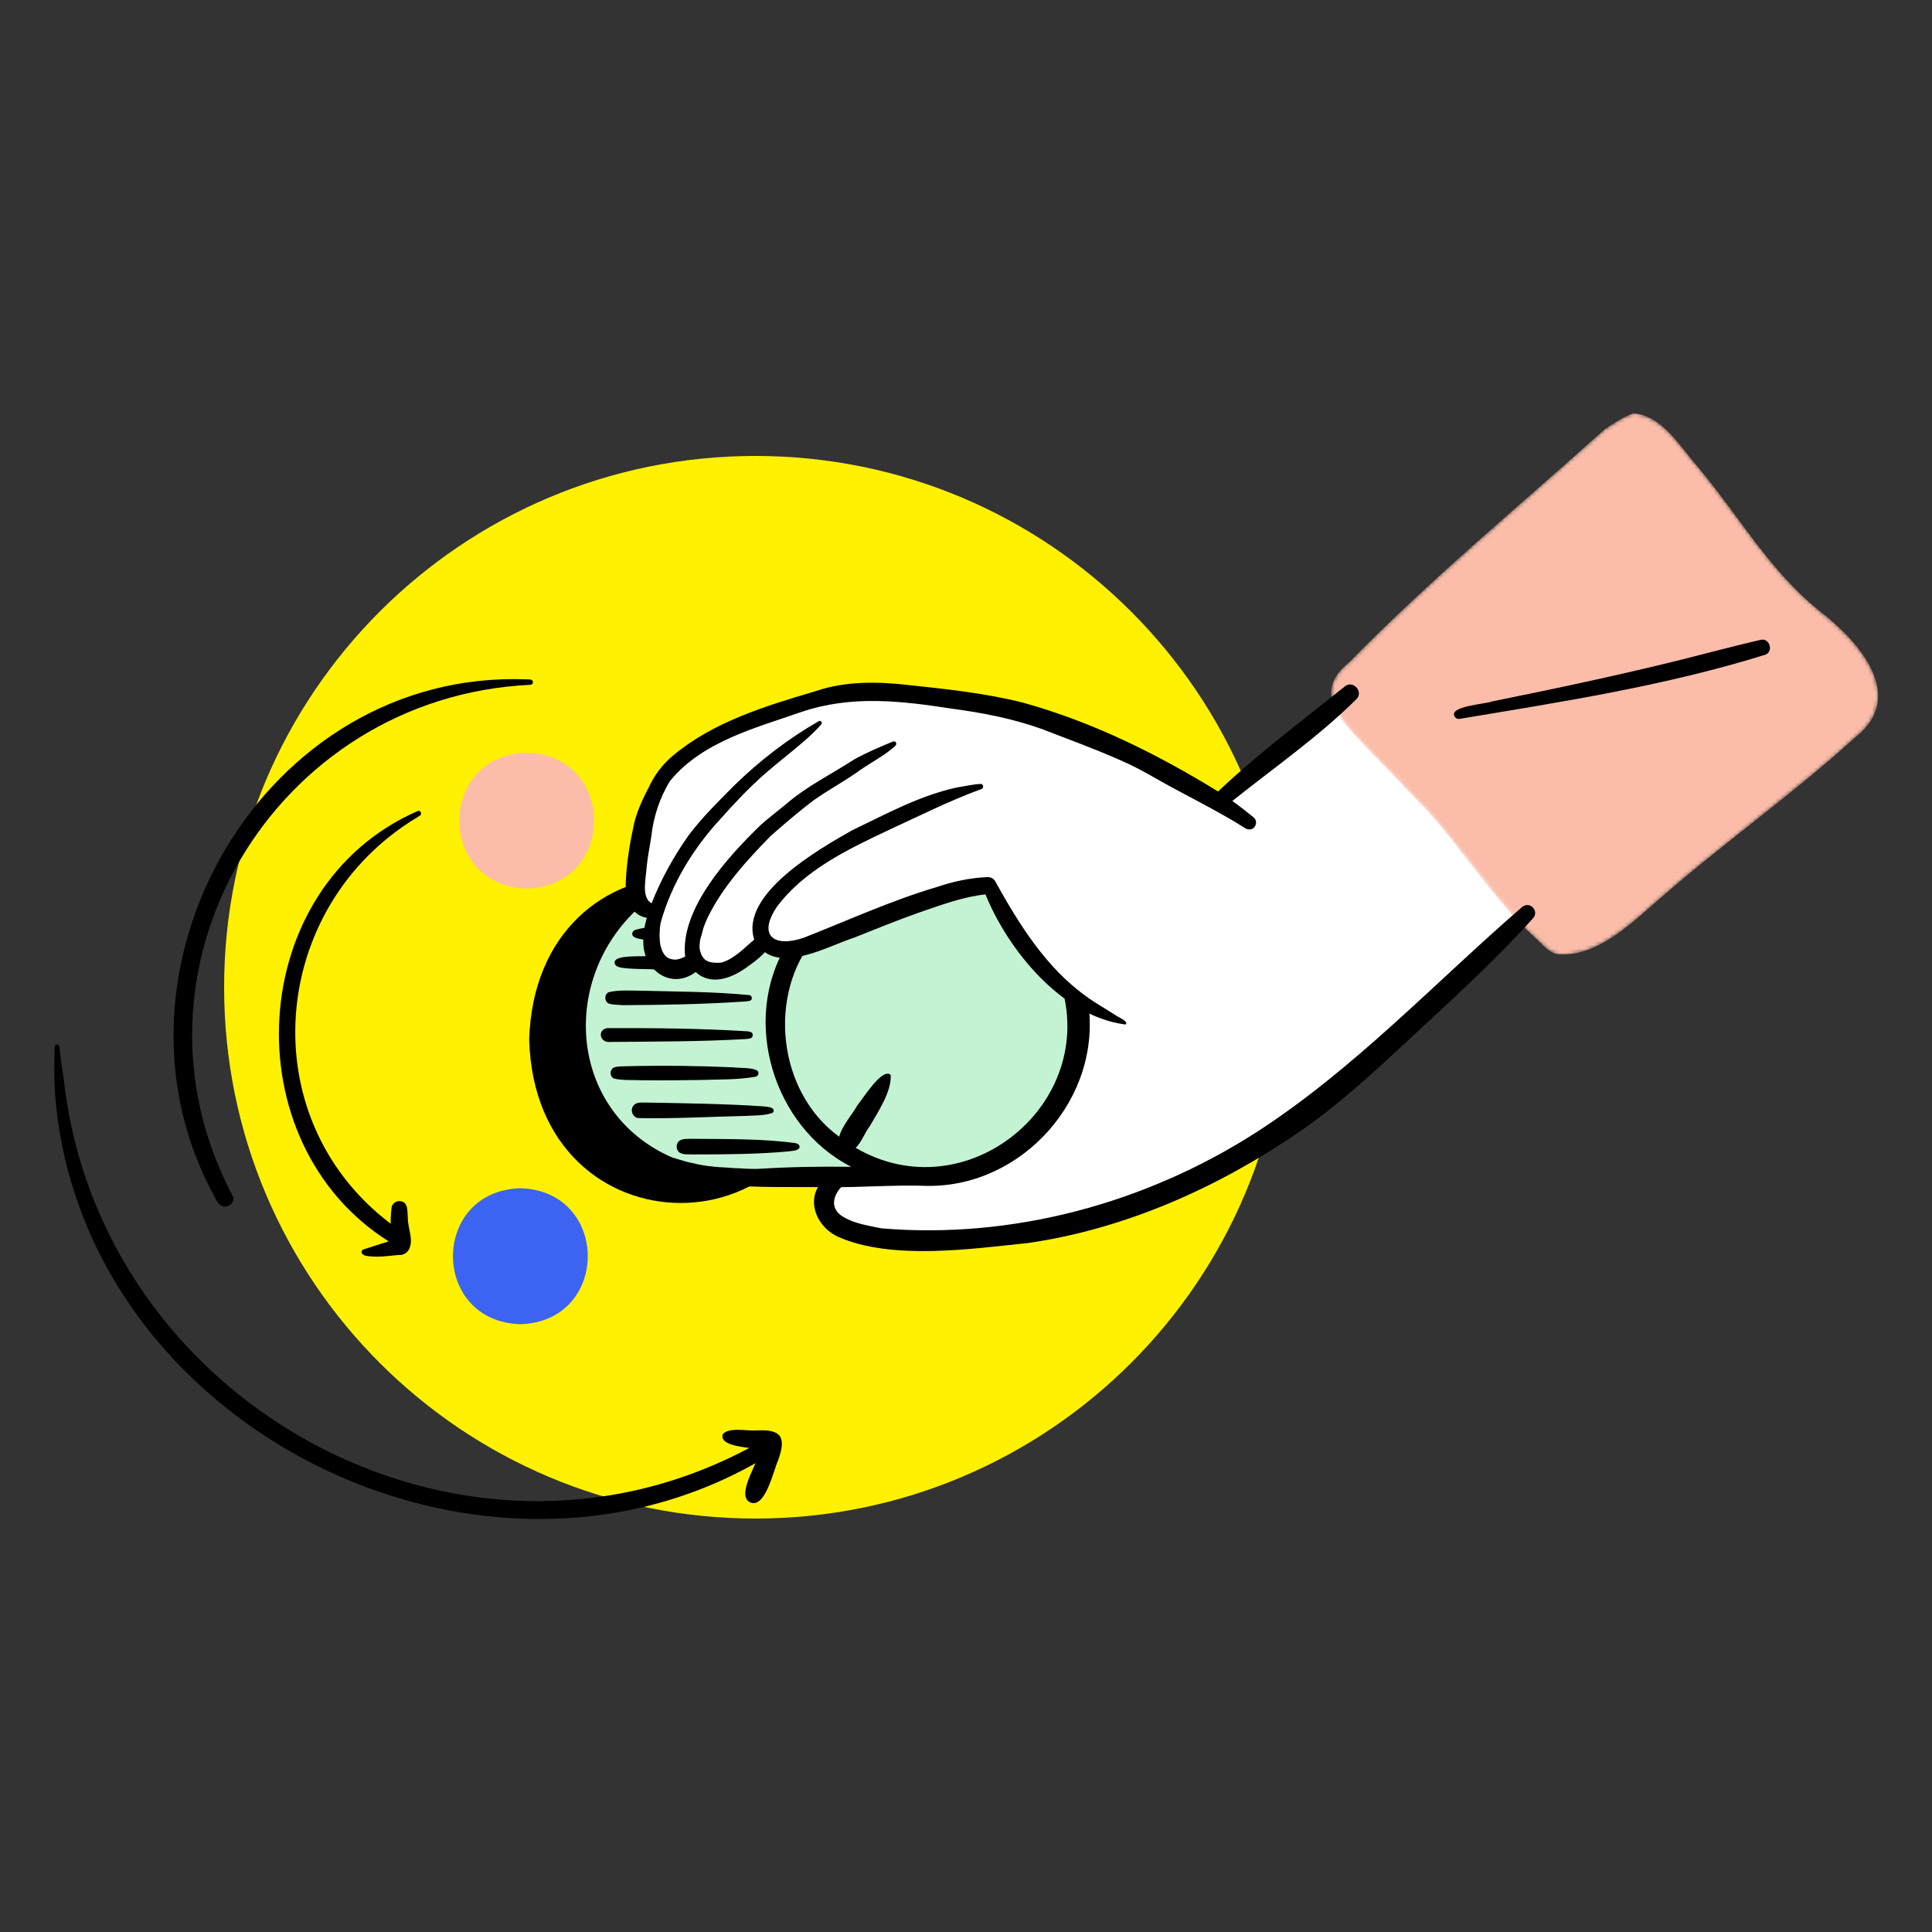 <svg width="500" height="500" viewBox="0 0 500 500" fill="none" xmlns="http://www.w3.org/2000/svg">
<rect x="0" y="0" width="500" height="500" fill="#333333" stroke="none"/>
<path d="M195.5 393C271.439 393 333 331.439 333 255.5C333 179.561 271.439 118 195.5 118C119.561 118 58 179.561 58 255.5C58 331.439 119.561 393 195.5 393Z" fill="#FFF100"/>
<path d="M136.315 194.777C159.572 195.495 159.566 229.252 136.315 229.966C113.059 229.249 113.065 195.492 136.315 194.777Z" fill="#FBBDA9"/>
<path d="M134.673 307.516C157.929 308.233 157.923 341.99 134.673 342.704C111.416 341.987 111.422 308.23 134.673 307.516Z" fill="#3D63F3"/>
<path d="M107.924 211.554C108.058 211.464 108.267 211.316 108.487 211.182C109.463 210.836 108.829 209.402 107.916 209.979C63.414 229.53 59.92 295.613 100.582 321.268C98.368 321.982 96.121 322.658 93.927 323.399C93.534 323.607 93.466 324.221 93.796 324.521C94.284 325.06 95.177 325.084 95.865 325.143C98.32 325.375 100.775 325 103.216 324.777C104.261 324.92 105.338 324.289 105.841 323.354C107.097 320.851 105.582 318.069 105.564 315.45C105.335 313.67 105.895 310.967 103.362 310.833C102.389 310.827 101.427 311.586 101.329 312.586C101.171 313.952 101.094 315.324 101.109 316.697C64.926 289.324 69.608 234.632 107.927 211.554H107.924Z" fill="black"/>
<path d="M55.596 309.844C55.923 310.457 56.227 311.16 56.742 311.642C58.167 313.103 60.712 311.782 60.388 309.832C28.857 250.759 71.013 180.391 137.202 177.23C137.589 177.245 137.929 176.941 137.929 176.545C137.869 175.682 136.914 175.867 136.262 175.819C68.266 173.179 23.291 251.06 55.596 309.841V309.844Z" fill="black"/>
<path d="M195.811 370.198C193.438 370.412 188.528 369.222 187.025 371.234C186.322 373.63 190.635 374.326 193.906 374.725C118.984 414.744 25.654 362.915 16.508 279.276C16.082 276.493 15.609 273.71 15.398 270.9C15.389 270.564 15.121 270.281 14.778 270.281C14.436 270.281 14.15 270.564 14.159 270.9C14.014 275.561 13.936 280.234 14.4 284.88C22.115 368.701 122.716 419.681 195.531 378.668C193.781 382.502 191.337 387.502 194.168 388.835C198.084 390.451 200.195 380.49 201.406 377.832C203.543 371.859 202.177 369.856 195.814 370.198H195.811Z" fill="black"/>
<path d="M136.953 269.095C138.605 212.775 213.75 212.787 215.393 269.095C213.741 325.415 138.596 325.403 136.953 269.095Z" fill="black"/>
<path d="M279.846 259.612C285.034 276.687 272.703 297.339 255.813 302.155C245.994 304.462 235.842 305.256 225.866 305.006C219.77 305.182 213.678 305.363 207.585 304.988C192.329 304.527 174.799 306.423 162.745 295.161C151.069 286.494 148.206 270.211 151.982 256.782C153.789 249.275 156.625 241.567 162.876 236.632C163.81 235.814 169.063 232.465 168.429 235.525C174.2 235.126 179.683 237.534 185.144 239.061C190.939 240.879 196.963 242.326 203.07 242.281C211.481 241.478 219.773 239.216 227.684 236.29C235.393 233.558 251.643 223.653 258.486 231.013C260.256 233.117 261.828 235.394 263.361 237.674C264.956 240.278 266.399 242.993 268.397 245.326C272.284 249.996 277.638 253.761 279.843 259.612H279.846Z" fill="#C3F3D2"/>
<path d="M385.263 220.713C388.888 225.55 397.924 233.794 392.293 239.815C382.578 247.97 374.123 257.461 364.476 265.694C355.723 273.364 346.303 280.209 336.97 287.138C318.136 301.719 296.061 311.534 272.587 315.606C256.322 319.404 239.494 321.219 222.954 318.139C219.767 317.573 215.954 317.475 213.701 314.829C211.472 312.278 212.064 307.674 215.389 306.374C243.119 302.097 262.729 308.192 278.251 278.23C280.325 271.468 277.194 264.494 277.876 257.634C272.042 251.818 266.733 245.488 262.06 238.705C259.214 234.925 257.372 230.294 253.488 227.392C250.553 227.466 247.839 228.749 245.041 229.502C237.071 232.056 229.255 234.252 221.678 237.738C219.05 238.86 216.466 240.065 213.913 241.339C209.386 243.878 199.823 249.161 197.736 241.36C195.394 244.119 192.525 246.363 189.677 248.571C186.489 251.309 181.551 251.42 179.501 247.303C177.956 249.155 175.655 249.878 173.084 249.158C166.98 247.446 170.81 238.345 171.521 234.717C161.622 235.717 166.158 219.591 167.203 214.055C169.349 202.376 176.471 195.293 187.242 191.153C205.775 181.34 209.671 180.962 230.484 181.435C245.881 180.956 261.003 184.87 275.349 190.174C287.072 194.817 299.183 198.793 310.103 205.186C311.808 205.746 313.933 208.948 315.145 208.097C317.978 206.394 321.838 203.293 324.318 201.064C330.202 196.156 337.327 193.135 342.657 187.611C341.312 184.046 345.324 180.349 348.788 181.944C351.443 183.477 353.265 186.367 355.557 188.409C365.834 198.835 376.057 209.308 385.266 220.707L385.263 220.713Z" fill="white"/>
<path d="M281.592 259.254C278.91 258.117 276.577 256.277 274.434 254.331C284.574 285.671 250.007 313.761 221.453 297.058C222.956 295.648 223.929 292.904 225.066 291.502C227.227 287.775 230.775 282.484 230.516 278.192C228.313 276.15 223.262 284.475 221.855 286.091C220.875 287.981 217.902 291.359 217.173 294.177C201.11 282.493 198.652 257.26 210.89 242.703C208.554 243.548 206.146 244.685 203.607 244.512C191.732 263.962 200.059 291.677 220.307 301.969C212.259 301.847 204.205 302.002 196.187 302.499C195.634 302.49 195.077 302.505 194.521 302.505C194.026 302.502 193.526 302.484 193.032 302.454C192.577 302.425 192.119 302.386 191.66 302.38C191.369 302.329 191.026 302.309 190.696 302.35C190.577 302.344 190.449 302.341 190.33 302.335C189.922 302.317 189.514 302.279 189.11 302.24C188.133 302.142 187.169 302.112 186.193 302.059C185.249 301.999 184.306 301.895 183.365 301.782C182.473 301.666 181.577 301.538 180.699 301.344C180.258 301.255 179.824 301.136 179.386 301.035C179.059 300.957 178.722 300.901 178.392 300.832C177.603 300.669 176.836 300.41 176.065 300.181C175.321 299.957 174.565 299.764 173.832 299.499C147.754 288.046 144.647 254.754 164.46 235.708C165.067 234.994 166.663 233.551 165.213 232.881C163.484 232.628 159.403 235.941 158.079 237.211C152.213 242.691 148.4 250.185 146.998 258.057C142.37 282.856 161.701 306.219 186.88 306.55C195.854 307.478 204.926 307.109 213.947 307.252C222.664 307.338 231.4 306.597 240.096 306.907C264.618 307.178 285.362 284.18 281.594 259.254H281.592Z" fill="black"/>
<path d="M179.223 294.723C178.36 294.779 176.824 294.592 175.961 295.145C174.833 295.83 174.845 297.654 175.961 298.339C176.993 298.916 178.226 298.693 179.357 298.77C187.476 298.758 195.83 298.729 204.006 297.988C204.92 297.797 206.137 297.94 206.804 297.196C207.247 296.44 206.465 295.913 205.789 295.83C197.006 294.651 188.071 294.818 179.223 294.723Z" fill="black"/>
<path d="M199.678 288.096C199.731 288.09 199.737 288.081 199.856 288.039C199.797 288.06 199.737 288.078 199.678 288.096Z" fill="black"/>
<path d="M197.753 286.341C187.711 285.65 177.621 285.537 167.559 285.347C166.368 285.415 164.907 285.037 164.014 286.049C162.978 287.141 163.663 289.144 165.154 289.359C174.481 289.552 183.824 288.999 193.152 288.79C195.291 288.635 197.628 288.763 199.679 288.091C199.667 288.091 199.658 288.091 199.646 288.091C199.961 288.04 200.226 287.796 200.244 287.451C200.229 286.439 198.512 286.487 197.753 286.335V286.341Z" fill="black"/>
<path d="M162.544 275.929C161.332 276.03 160.046 275.848 158.889 276.268C157.728 276.833 157.734 278.572 158.898 279.131C161.276 279.694 163.832 279.432 166.273 279.572C171.193 279.625 176.112 279.586 181.032 279.506C185.863 279.325 190.788 279.506 195.55 278.649C195.485 278.664 195.417 278.673 195.348 278.67C195.836 278.649 196.256 278.301 196.283 277.789C196.533 276.104 191.169 276.479 189.893 276.235C180.785 275.83 171.654 275.717 162.541 275.929H162.544Z" fill="black"/>
<path d="M193.354 266.896C181.297 266.157 169.169 266.029 157.094 266.086C154.457 266.61 155.311 269.937 157.871 269.652C169.499 269.556 181.243 269.58 192.922 268.91C193.672 268.809 194.866 268.872 194.812 267.809C194.75 266.997 193.976 266.985 193.354 266.899V266.896Z" fill="black"/>
<path d="M157.556 256.772C156.351 257.302 156.365 259.201 157.562 259.724C158.69 260.079 159.91 260.01 161.077 260.135C171.681 260.09 182.313 259.897 192.896 259.18C193.518 259.052 194.5 259.204 194.581 258.328C194.602 257.93 194.274 257.525 193.858 257.525C184.473 256.617 175.006 256.638 165.586 256.388C162.919 256.376 160.163 256.168 157.556 256.772Z" fill="black"/>
<path d="M166.977 247.445C165.46 247.57 159.308 247.168 159.069 248.93C158.894 250.52 161.352 250.466 162.433 250.624C164.364 250.785 166.302 250.773 168.239 250.832C168.832 250.853 169.418 250.913 170.01 250.862C172.153 250.624 172.115 247.579 169.969 247.389C168.975 247.335 167.977 247.457 166.983 247.448L166.977 247.445Z" fill="black"/>
<path d="M163.77 241.136C162.924 242.841 165.734 242.966 166.79 243.21C170.6 243.889 170.288 239.064 166.279 240.207C165.826 240.282 165.38 240.389 164.939 240.514C164.615 240.597 164.058 240.689 163.77 241.136Z" fill="black"/>
<mask id="mask0_22809_23124" style="mask-type:luminance" maskUnits="userSpaceOnUse" x="344" y="106" width="143" height="142">
<path d="M470.831 158.065C458.072 147.839 449.908 133.407 439.542 120.984C434.741 115.674 430.649 107.865 422.881 106.918C422.881 106.915 422.878 106.909 422.875 106.906C420.124 107.85 417.681 109.502 415.282 111.109C393.201 130.949 370.096 150.006 349.304 171.265C339.307 179.268 347.015 186.406 353.554 193.406C359.024 199.034 364.441 204.71 369.894 210.356C375.796 217.231 381.222 224.499 386.927 231.535C389.963 235.371 393.204 239.059 396.868 242.309C399.169 244.232 401.169 247.354 404.538 247.023C414.508 247.023 423.497 237.714 430.622 231.633C439.256 223.975 448.566 217.139 457.444 209.772C465.081 203.656 472.793 197.605 479.983 190.959C493.877 180.209 480.93 165.783 470.828 158.063L470.831 158.065Z" fill="white"/>
</mask>
<g mask="url(#mask0_22809_23124)">
<path d="M402.862 246.934C400.347 246.205 398.811 243.907 396.871 242.309C386.591 232.827 379.126 220.794 369.894 210.356C364.441 204.71 359.027 199.031 353.554 193.406C347.018 186.406 339.31 179.271 349.304 171.265C370.096 150.006 393.204 130.946 415.282 111.109C417.681 109.502 420.124 107.853 422.875 106.906C422.875 106.909 422.877 106.915 422.88 106.918C430.649 107.865 434.738 115.677 439.542 120.984C449.908 133.407 458.072 147.839 470.831 158.065C480.933 165.786 493.877 180.212 479.986 190.962C464.209 205.32 446.717 217.648 430.628 231.633C423.086 238.047 413.597 248.047 402.865 246.934H402.862Z" fill="#FBBDA9"/>
<path d="M376.507 185.52C374.668 182.72 384.511 182.243 386.207 181.514C402.383 178.252 418.538 174.826 434.56 170.865C441.59 169.106 448.59 167.222 455.65 165.588C458.004 165.011 459.111 168.722 456.754 169.472C431.054 177.472 404.38 181.609 377.891 186.014C377.379 186.148 376.82 185.982 376.507 185.52Z" fill="black"/>
</g>
<path d="M220.666 303.918C220.666 303.918 220.654 303.912 220.648 303.906C220.666 303.93 220.69 303.945 220.711 303.966C220.696 303.948 220.681 303.933 220.666 303.915V303.918Z" fill="black"/>
<path d="M393.979 234.686C371.282 254.332 350.519 276.651 325.158 293.021C296.523 311.408 262.139 320.748 228.126 317.897C224.792 317.2 221.259 316.709 218.286 314.959C213.578 312.17 216.509 307.274 220.179 305.265C220.658 304.968 221.194 304.462 220.661 303.92C219.688 302.947 217.59 303.259 216.381 303.605C207.943 306.658 209.47 316.56 216.846 320.063C230.748 326.23 251.323 323.218 266.314 321.662C291.407 317.962 315.176 307.343 336.016 293.089C347.897 284.982 358.32 274.845 368.865 265.1C378.449 256.27 388.017 247.353 396.738 237.662C398.393 235.835 396.035 233.132 393.979 234.686Z" fill="black"/>
<path d="M220.795 242.763C226.482 240.501 232.152 238.186 237.923 236.141C243.528 234.242 249.114 232.105 255.037 231.468C260.876 245.865 274.725 262.877 290.931 265.094L290.919 265.082C291.1 265.19 291.368 265.145 291.452 264.919C291.562 264.66 291.309 264.457 291.139 264.267C290.419 263.559 289.38 263.255 288.571 262.651C286.05 261.017 283.41 259.57 280.993 257.779C270.662 250.329 263.781 239.251 257.692 228.325C257.355 227.429 256.335 226.885 255.385 227.004C250.968 227.2 246.653 228.138 242.477 229.555C230.664 233.04 219.488 238.192 208.047 242.668C200.479 245.299 195.97 242.293 201.035 234.718C208.113 225.197 219.384 219.825 229.866 214.873C237.831 211.203 245.688 207.238 253.933 204.226C254.599 204.057 254.599 203.054 253.933 202.884C251.906 202.935 249.885 203.467 247.87 203.753C238.141 205.807 229.316 210.673 220.42 214.938C211.851 219.81 191.455 231.409 195.187 243.18C192.618 245.308 190.282 247.924 187.041 249.022C186.877 249.07 186.704 249.1 186.535 249.124C186.157 249.177 185.782 249.174 185.401 249.165C184.972 249.15 184.544 249.129 184.121 249.058C183.77 249.002 183.428 248.894 183.106 248.746C182.877 248.641 182.654 248.516 182.457 248.356C182.139 248.088 181.907 247.734 181.687 247.385C181.52 247.109 181.413 246.799 181.314 246.493C181.207 246.159 181.115 245.817 181.07 245.469C181.041 245.251 181.041 245.031 181.047 244.814C181.053 244.478 181.082 244.138 181.118 243.805C181.16 243.43 181.225 243.055 181.332 242.695C181.425 242.367 181.547 242.046 181.639 241.719C181.719 241.439 181.785 241.153 181.847 240.867C181.892 240.689 181.945 240.51 181.999 240.332C182.056 240.159 182.103 239.983 182.16 239.811C182.431 239.064 182.764 238.332 183.065 237.614C186.993 229.519 193.202 222.739 199.437 216.349C203.107 213.14 206.806 209.938 210.711 207.015C214.658 204.241 218.917 202.009 222.813 199.14C225.652 197.211 228.738 195.616 231.34 193.357C231.542 193.181 231.813 192.967 231.908 192.708C231.992 192.485 231.947 192.271 231.81 192.08C231.605 191.8 231.239 191.863 230.953 191.961C227.64 193.342 224.313 194.747 221.167 196.479C215.271 200.304 208.878 203.423 203.52 208.03C201.318 209.878 198.994 211.578 196.866 213.512C188.571 221.533 175.96 235.212 177.311 247.558C177.046 247.689 176.782 247.82 176.508 247.93C176.282 248.016 176.055 248.109 175.823 248.177C175.54 248.254 175.249 248.311 174.957 248.338C174.719 248.356 174.481 248.344 174.246 248.311C173.984 248.272 173.722 248.225 173.469 248.153C173.365 248.124 173.261 248.094 173.159 248.055C173.04 248.007 172.918 247.954 172.808 247.885C172.704 247.823 172.609 247.74 172.517 247.656C172.415 247.567 172.32 247.472 172.225 247.374C171.99 247.138 171.796 246.865 171.636 246.573C171.576 246.463 171.508 246.356 171.457 246.243C171.383 246.088 171.326 245.927 171.27 245.766C171.198 245.576 171.13 245.382 171.067 245.189C171.008 244.975 170.951 244.763 170.906 244.546C170.853 244.284 170.811 244.019 170.784 243.754C170.761 243.463 170.752 243.168 170.74 242.873C170.731 242.656 170.704 242.436 170.698 242.219C170.698 241.975 170.698 241.73 170.707 241.486C170.713 241.308 170.737 241.129 170.746 240.951C170.755 240.668 170.761 240.382 170.787 240.099C170.811 239.861 170.856 239.623 170.886 239.382C170.912 239.186 170.948 238.989 170.981 238.793C173.781 228.712 179.46 219.489 186.544 211.843C190.032 207.92 193.657 204.089 197.577 200.589C201.044 197.539 204.729 194.741 208.22 191.714C209.583 190.512 210.911 189.268 212.137 187.925C212.446 187.601 212.917 187.154 212.503 186.714C212.312 186.535 212.05 186.538 211.86 186.663C203.946 191.196 196.595 196.869 190.065 203.238C185.963 207.363 181.779 211.465 178.267 216.114C174.371 221.584 171.1 227.537 168.627 233.781C165.874 232.245 167.201 227.239 167.329 224.62C167.579 221.84 168.168 219.108 168.576 216.349C169.124 211.346 170.743 206.497 173.347 202.188C181.66 191.946 195.392 188.44 207.369 184.267C220.378 179.842 233.265 181.378 246.549 183.437C254.361 184.473 262.123 185.988 269.564 188.643C276.386 191.286 283.282 193.774 289.969 196.753C293.234 198.152 296.351 199.839 299.419 201.625C307.059 205.944 314.97 209.727 322.417 214.429C324.444 215.471 326.021 212.875 324.393 211.497C322.607 210.054 320.801 208.628 318.932 207.289C329.765 198.634 341.227 190.681 351.108 180.88C352.867 178.994 350.272 176.056 348.185 177.532C337.28 186.318 325.97 194.72 315.777 204.331C315.616 204.503 315.44 204.67 315.262 204.84C299.348 195.086 282.874 186.884 264.811 181.86C255.138 179.413 245.176 178.357 235.274 177.303C227.164 176.365 218.81 176.22 210.997 178.892C198.104 182.723 184.591 186.794 174.115 195.595C171.543 197.765 169.46 200.438 168.046 203.494C166.472 206.482 165.016 209.566 164.165 212.846C163.088 217.742 162.231 222.706 161.981 227.721C161.713 231.632 162.829 236.82 167.377 237.528C166.74 239.835 166.374 242.198 166.513 244.615C166.96 251.412 173.972 256.142 180.044 251.558C184.106 255.284 189.609 253.061 193.473 250.174C195.059 249.049 196.645 247.879 197.949 246.424C203.952 250.713 214.515 244.844 220.81 242.736L220.795 242.763Z" fill="black"/>
</svg>
